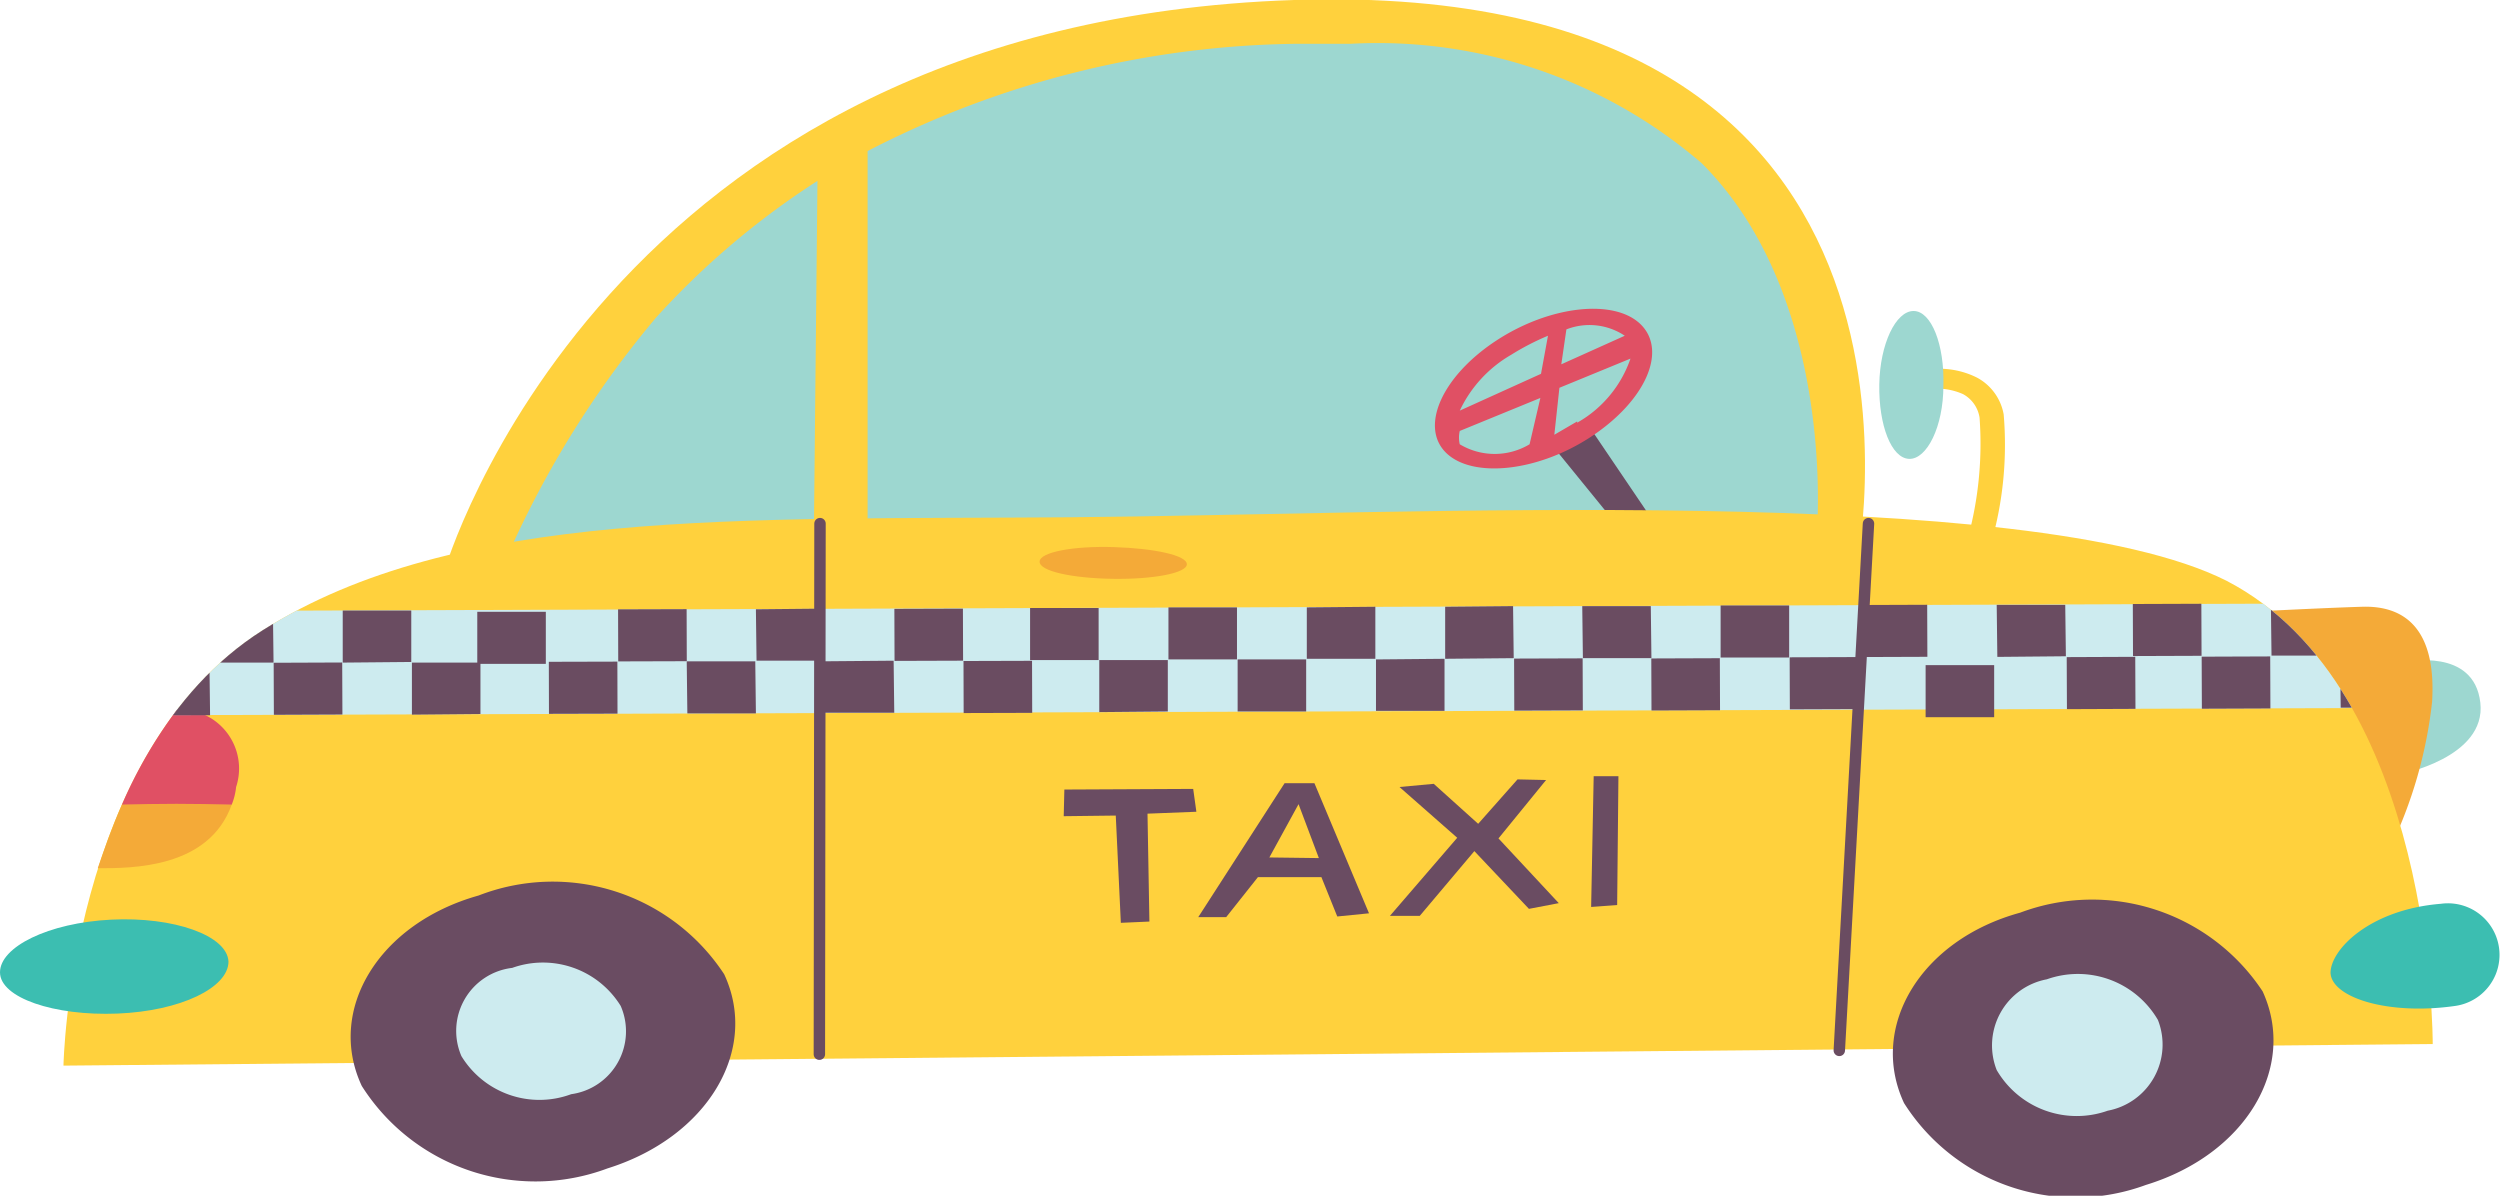 <?xml version="1.0"?>
<svg xmlns="http://www.w3.org/2000/svg" xmlns:xlink="http://www.w3.org/1999/xlink" viewBox="0 0 39.39 18.84" width="157.56" height="75.36">
  <defs>
    <style>.cls-1,.cls-11{fill:none;}.cls-2{fill:#ffd13d;}.cls-3{fill:#9dd7d0;}.cls-4{fill:#6a4c62;}.cls-5{fill:#e05064;}.cls-6{fill:#f4aa38;}.cls-7{fill:#3cbeb1;}.cls-8{fill:#cdebef;}.cls-9{clip-path:url(#clip-path);}.cls-10{fill:#6a4c61;}.cls-11{stroke:#6a4c61;stroke-linecap:round;stroke-linejoin:round;stroke-width:0.18px;}</style>
    <clipPath id="clip-path">
      <path class="cls-1" d="M1,16.79s.09-4.93,3.14-6.86,7.52-1.74,12.73-1.78,15.11-.56,18.21,1c3.28,1.7,3.25,7.3,3.25,7.3Z"/>
    </clipPath>
  </defs>
  <g id="Afbeeldingen">
    <path class="cls-2" d="M7,9S9.49.36,20.39,0s8.84,9.07,8.84,9.07Z"/>
    <path class="cls-3" d="M12.88,2.85A12.7,12.7,0,0,0,10.34,5,15.62,15.62,0,0,0,8,8.75h4.82Z"/>
    <path class="cls-3" d="M26.81,2.57A7.83,7.83,0,0,0,21.28.69c-.28,0-.57,0-.85,0a15.07,15.07,0,0,0-6.76,1.69c0,1.08,0,5,0,6.36H28.6C28.73,7.57,28.68,4.43,26.81,2.57Z"/>
    <path class="cls-2" d="M31.37,8.57,31,8.5a5.66,5.66,0,0,0,.19-1.92.51.51,0,0,0-.26-.37,1,1,0,0,0-.52-.08l-.08-.3a1.32,1.32,0,0,1,.82.12.82.82,0,0,1,.42.58A5.65,5.65,0,0,1,31.37,8.57Z"/>
    <path class="cls-3" d="M30.62,6.08c0,.64-.26,1.16-.54,1.15s-.48-.53-.47-1.17.26-1.16.54-1.16S30.64,5.43,30.62,6.08Z"/>
    <polygon class="cls-4" points="25.98 8.89 24.54 7.12 25.1 6.81 26.4 8.73 25.98 8.89"/>
    <path class="cls-5" d="M25.86,5.12c-.41-.42-1.44-.31-2.29.25s-1.2,1.35-.79,1.76,1.44.31,2.29-.25S26.27,5.54,25.86,5.12Zm-1.18.07a1,1,0,0,1,.92.1v0l-1,.45ZM24.1,7A1.07,1.07,0,0,1,23,7,.46.46,0,0,1,23,6.79l1.27-.52Zm.18-1.11L23,6.47a2,2,0,0,1,.81-.88,4,4,0,0,1,.58-.3Zm.57.75-.36.21.08-.74,1.12-.46A1.85,1.85,0,0,1,24.85,6.66Z"/>
    <path class="cls-3" d="M37.91,10.43s1.07-.23,1.17.64-1.27,1.13-1.27,1.13Z"/>
    <path class="cls-6" d="M35.22,9.65s1.33-.07,2-.09,1.17.35,1.1,1.5a7.1,7.1,0,0,1-.67,2.32Z"/>
    <path class="cls-2" d="M1,16.79s.09-4.93,3.14-6.86,7.52-1.74,12.73-1.78,15.11-.56,18.21,1c3.28,1.7,3.25,7.3,3.25,7.3Z"/>
    <path class="cls-7" d="M3.6,15.15c0,.41-.75.78-1.75.82S0,15.72,0,15.32s.76-.78,1.75-.83S3.58,14.74,3.6,15.15Z"/>
    <path class="cls-4" d="M11.41,15.35c.56,1.2-.27,2.57-1.84,3.06a3.24,3.24,0,0,1-3.87-1.3c-.56-1.2.27-2.56,1.84-3A3.23,3.23,0,0,1,11.41,15.35Z"/>
    <path class="cls-8" d="M9.78,15.85A1,1,0,0,1,9,17.24a1.44,1.44,0,0,1-1.73-.6,1,1,0,0,1,.8-1.39A1.44,1.44,0,0,1,9.78,15.85Z"/>
    <path class="cls-4" d="M35.65,15.62c.55,1.2-.27,2.57-1.84,3.05A3.2,3.2,0,0,1,30,17.38c-.56-1.2.26-2.57,1.83-3A3.22,3.22,0,0,1,35.65,15.62Z"/>
    <path class="cls-8" d="M34,16.07a1.06,1.06,0,0,1-.79,1.43,1.46,1.46,0,0,1-1.75-.64,1.06,1.06,0,0,1,.79-1.43A1.46,1.46,0,0,1,34,16.07Z"/>
    <path class="cls-7" d="M36.72,15.33c0-.37.62-1,1.74-1.09a.81.81,0,1,1,.22,1.61C37.63,16,36.74,15.72,36.72,15.33Z"/>
    <path class="cls-5" d="M3.72,12.4a.93.93,0,0,0-.93-1.22,7.31,7.31,0,0,0-.87,1.5c.56,0,1.15,0,1.73,0A1,1,0,0,0,3.72,12.4Z"/>
    <path class="cls-6" d="M1.92,12.68c-.15.34-.27.68-.38,1,.55,0,1.75,0,2.11-1C3.07,12.66,2.48,12.66,1.92,12.68Z"/>
    <g class="cls-9">
      <polygon class="cls-8" points="39.06 11.15 2.13 11.27 2.12 9.63 39.05 9.5 39.06 11.15"/>
      <rect class="cls-10" x="7.56" y="9.61" width="1.08" height="0.82" transform="matrix(1, 0, 0, 1, -0.04, 0.03)"/>
      <rect class="cls-10" x="8.65" y="10.43" width="1.08" height="0.82" transform="translate(-0.03 0.02) rotate(-0.15)"/>
      <rect class="cls-10" x="9.74" y="9.6" width="1.08" height="0.82" transform="translate(-0.03 0.03) rotate(-0.17)"/>
      <polygon class="cls-10" points="11.91 11.24 10.83 11.24 10.82 10.42 11.9 10.42 11.91 11.24"/>
      <polygon class="cls-10" points="12.92 10.41 11.92 10.41 11.91 9.6 12.92 9.59 12.92 10.41"/>
      <polygon class="cls-10" points="14.09 11.23 12.9 11.23 12.9 10.42 14.08 10.41 14.09 11.23"/>
      <rect class="cls-10" x="14.09" y="9.59" width="1.08" height="0.82" transform="translate(-0.03 0.05) rotate(-0.19)"/>
      <polygon class="cls-10" points="3.31 11.27 2.32 11.27 2.31 10.45 3.3 10.45 3.31 11.27"/>
      <polygon class="cls-10" points="4.31 10.44 3.31 10.44 3.31 9.63 4.3 9.62 4.31 10.44"/>
      <rect class="cls-10" x="4.31" y="10.44" width="1.08" height="0.82" transform="translate(-0.04 0.02) rotate(-0.23)"/>
      <polygon class="cls-10" points="6.48 10.43 5.4 10.44 5.4 9.62 6.48 9.62 6.48 10.43"/>
      <polygon class="cls-10" points="7.57 11.25 6.49 11.26 6.49 10.44 7.57 10.44 7.57 11.25"/>
      <rect class="cls-10" x="15.18" y="10.41" width="1.08" height="0.82" transform="translate(-0.03 0.05) rotate(-0.17)"/>
      <polygon class="cls-10" points="17.31 10.4 16.23 10.4 16.23 9.58 17.31 9.58 17.31 10.4"/>
      <polygon class="cls-10" points="18.4 11.21 17.32 11.22 17.32 10.4 18.4 10.4 18.4 11.21"/>
      <polygon class="cls-10" points="19.49 10.39 18.41 10.39 18.41 9.57 19.49 9.57 19.49 10.39"/>
      <polygon class="cls-10" points="20.58 11.21 19.5 11.21 19.5 10.39 20.58 10.39 20.58 11.21"/>
      <polygon class="cls-10" points="21.67 10.38 20.59 10.38 20.59 9.57 21.67 9.56 21.67 10.38"/>
      <polygon class="cls-10" points="22.76 11.2 21.68 11.2 21.68 10.39 22.76 10.38 22.76 11.2"/>
      <polygon class="cls-10" points="23.85 10.37 22.77 10.38 22.77 9.56 23.84 9.55 23.85 10.37"/>
      <rect class="cls-10" x="23.86" y="10.38" width="1.08" height="0.82" transform="translate(-0.04 0.08) rotate(-0.2)"/>
      <polygon class="cls-10" points="26.02 10.37 24.94 10.37 24.93 9.55 26.01 9.55 26.02 10.37"/>
      <rect class="cls-10" x="26.02" y="10.37" width="1.08" height="0.82" transform="translate(-0.04 0.1) rotate(-0.21)"/>
      <polygon class="cls-10" points="28.19 10.36 27.11 10.36 27.11 9.54 28.19 9.54 28.19 10.36"/>
      <rect class="cls-10" x="28.2" y="10.36" width="1.11" height="0.82" transform="translate(-0.04 0.1) rotate(-0.21)"/>
      <rect class="cls-10" x="29.31" y="9.53" width="1.06" height="0.82" transform="translate(-0.04 0.11) rotate(-0.21)"/>
      <rect class="cls-10" x="30.38" y="10.35" width="1.08" height="0.82" transform="matrix(1, 0, 0, 1, -0.04, 0.13)"/>
      <polygon class="cls-10" points="32.55 10.34 31.47 10.35 31.46 9.53 32.54 9.53 32.55 10.34"/>
      <rect class="cls-10" x="32.56" y="10.35" width="1.08" height="0.82" transform="translate(-0.04 0.14) rotate(-0.24)"/>
      <rect class="cls-10" x="33.61" y="9.52" width="1.08" height="0.82" transform="translate(-0.04 0.12) rotate(-0.21)"/>
      <rect class="cls-10" x="34.69" y="10.34" width="1.08" height="0.82" transform="translate(-0.04 0.14) rotate(-0.22)"/>
      <polygon class="cls-10" points="36.87 10.33 35.79 10.33 35.78 9.52 36.86 9.51 36.87 10.33"/>
      <polygon class="cls-10" points="37.95 11.15 36.88 11.15 36.87 10.33 37.95 10.33 37.95 11.15"/>
      <polygon class="cls-10" points="39.04 10.32 37.96 10.32 37.96 9.51 39.04 9.5 39.04 10.32"/>
    </g>
    <line class="cls-11" x1="12.91" y1="16.61" x2="12.92" y2="8.25"/>
    <line class="cls-11" x1="28.98" y1="16.55" x2="29.44" y2="8.25"/>
    <path class="cls-6" d="M18.7,8.89c0,.14-.53.24-1.17.23S16.38,9,16.38,8.85s.53-.25,1.17-.23S18.7,8.75,18.7,8.89Z"/>
    <polygon class="cls-4" points="17.66 14.54 17.58 12.85 16.76 12.86 16.77 12.44 18.8 12.43 18.85 12.79 18.08 12.82 18.11 14.52 17.66 14.54"/>
    <path class="cls-4" d="M20.71,12.34l-.47,0-1.36,2.11h.44l.5-.63h1l.25.62.5-.05ZM20,13.51l.46-.84.32.85Z"/>
    <polygon class="cls-4" points="22.37 14.43 21.9 14.43 22.96 13.2 22.05 12.4 22.59 12.35 23.29 12.98 23.91 12.28 24.36 12.29 23.61 13.21 24.56 14.23 24.09 14.32 23.23 13.41 22.37 14.43"/>
    <polygon class="cls-4" points="25.11 12.23 25.07 14.29 25.48 14.26 25.5 12.23 25.11 12.23"/>
  </g>
</svg>
<!-- fixed -->